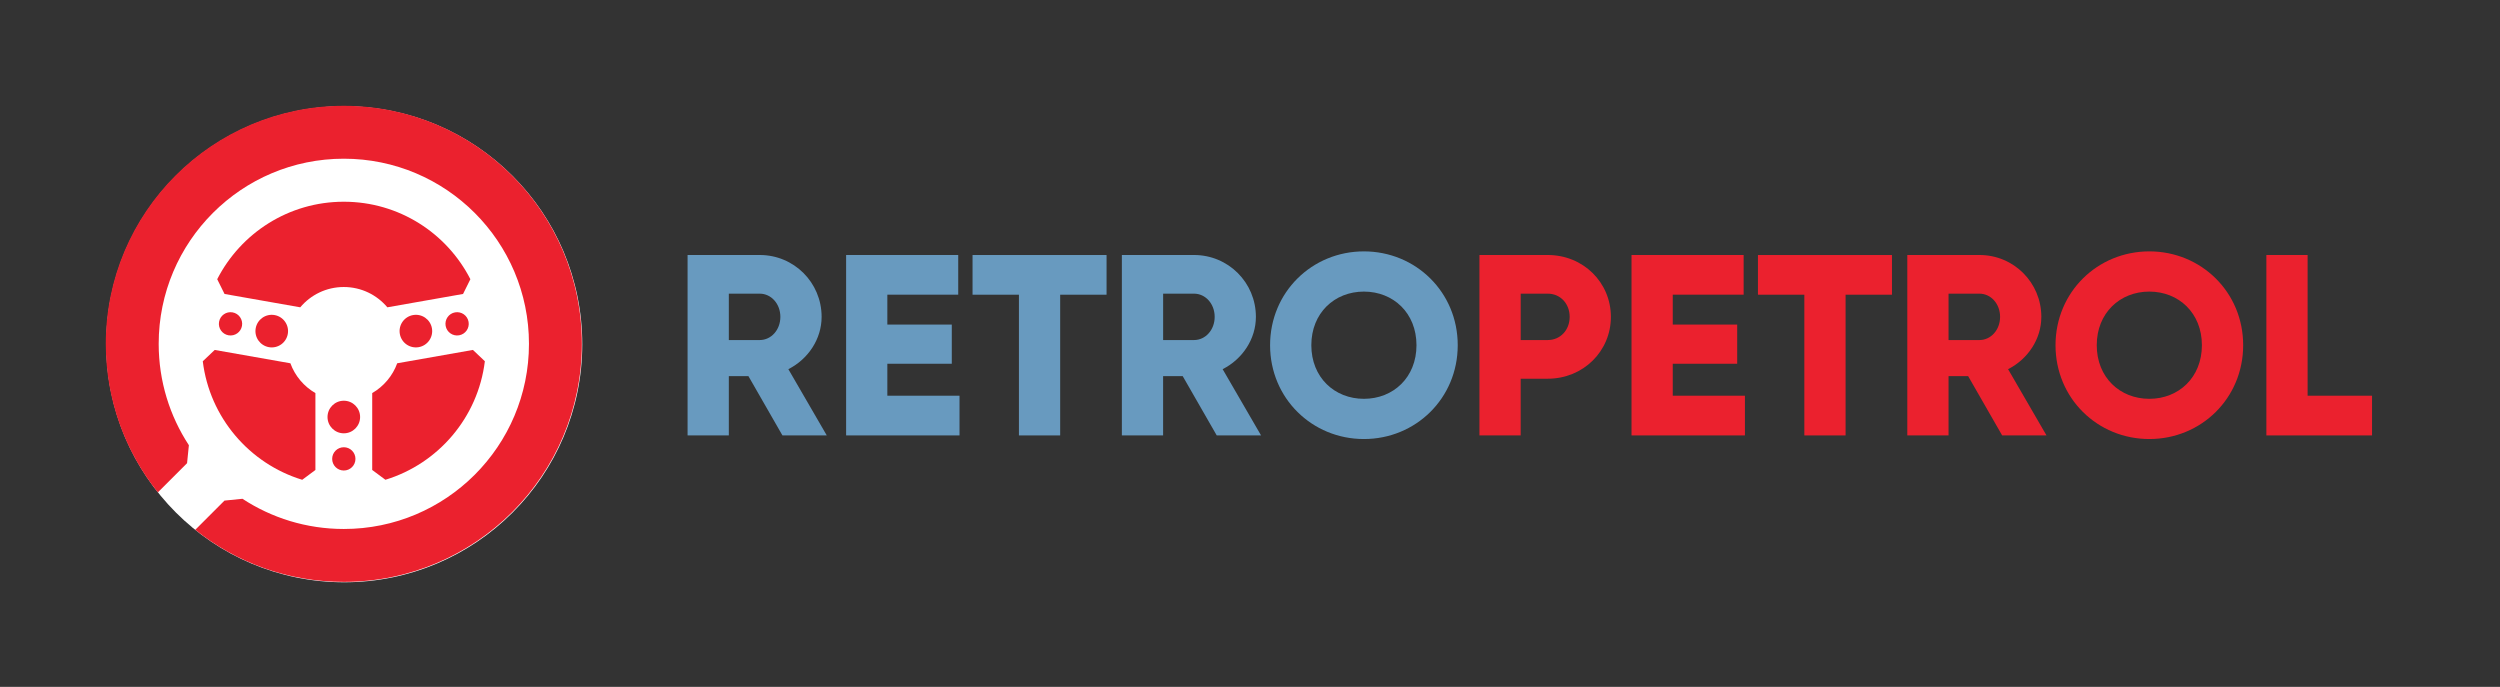 <svg width="495" height="136" viewBox="0 0 495 136" fill="none" xmlns="http://www.w3.org/2000/svg">
<rect x="0" y="0" width="495" height="136" fill="#333333" stroke="none"/>
<mask id="mask0" mask-type="alpha" maskUnits="userSpaceOnUse" x="0" y="0" width="495" height="136">
<path d="M494.928 0H0V136H494.928V0Z" fill="white"/>
</mask>
<g mask="url(#mask0)">
<path d="M148.188 74.475H144.307V86.212H136.141V50.489H150.431C157.217 50.489 162.68 55.951 162.68 62.737C162.68 67.124 160.026 71.105 156.095 73.097L163.701 86.212H154.923L148.188 74.475ZM144.307 67.329H150.431C152.675 67.329 154.513 65.341 154.513 62.737C154.513 60.133 152.675 58.145 150.431 58.145H144.307V67.329Z" fill="#689ABF"/>
<path d="M189.985 78.355V86.212H167.531V50.489H189.729V58.346H175.694V64.265H188.453V72.022H175.694V78.351H189.985V78.355Z" fill="#689ABF"/>
<path d="M219.098 58.351H209.914V86.213H201.747V58.351H192.563V50.494H219.098V58.351Z" fill="#689ABF"/>
<path d="M234.176 74.475H230.296V86.212H222.129V50.489H236.42C243.206 50.489 248.668 55.951 248.668 62.737C248.668 67.124 246.015 71.105 242.084 73.097L249.69 86.212H240.912L234.176 74.475ZM230.3 67.329H236.424C238.668 67.329 240.506 65.341 240.506 62.737C240.506 60.133 238.668 58.145 236.424 58.145H230.3V67.329Z" fill="#689ABF"/>
<path d="M251.477 68.351C251.477 57.84 259.794 49.773 270.054 49.773C280.31 49.773 288.631 57.836 288.631 68.351C288.631 78.866 280.314 86.928 270.054 86.928C259.798 86.928 251.477 78.866 251.477 68.351ZM280.464 68.351C280.464 61.971 275.872 57.735 270.054 57.735C264.235 57.735 259.643 61.971 259.643 68.351C259.643 74.73 264.235 78.966 270.054 78.966C275.872 78.966 280.464 74.73 280.464 68.351Z" fill="#689ABF"/>
<path d="M318.957 62.737C318.957 69.523 313.498 74.985 306.454 74.985H301.095V86.212H292.929V50.489H306.454C313.498 50.489 318.957 55.951 318.957 62.737ZM310.794 62.737C310.794 60.133 308.957 58.145 306.457 58.145H301.099V67.329H306.457C308.957 67.329 310.794 65.341 310.794 62.737Z" fill="#EB212E"/>
<path d="M345.496 78.355V86.212H323.042V50.489H345.241V58.346H331.205V64.265H343.964V72.022H331.205V78.351H345.496V78.355Z" fill="#EB212E"/>
<path d="M374.61 58.351H365.426V86.213H357.259V58.351H348.075V50.494H374.61V58.351Z" fill="#EB212E"/>
<path d="M389.692 74.475H385.812V86.212H377.645V50.489H391.936C398.722 50.489 404.184 55.951 404.184 62.737C404.184 67.124 401.53 71.105 397.6 73.097L405.205 86.212H396.427L389.692 74.475ZM385.812 67.329H391.936C394.18 67.329 396.017 65.341 396.017 62.737C396.017 60.133 394.18 58.145 391.936 58.145H385.812V67.329Z" fill="#EB212E"/>
<path d="M406.993 68.351C406.993 57.84 415.31 49.773 425.57 49.773C435.826 49.773 444.147 57.836 444.147 68.351C444.147 78.866 435.83 86.928 425.57 86.928C415.31 86.928 406.993 78.866 406.993 68.351ZM435.977 68.351C435.977 61.971 431.385 57.735 425.566 57.735C419.748 57.735 415.156 61.971 415.156 68.351C415.156 74.73 419.748 78.966 425.566 78.966C431.385 78.966 435.977 74.73 435.977 68.351Z" fill="#EB212E"/>
<path d="M469.661 78.355V86.212H448.74V50.489H456.906V78.351H469.661V78.355Z" fill="#EB212E"/>
<circle cx="68.161" cy="68.161" r="47.13" fill="white"/>
<path d="M68.074 20.949C42.044 20.949 20.945 42.051 20.945 68.077C20.945 79.207 24.802 89.432 31.253 97.496L37.039 91.71C37.176 90.373 37.262 89.489 37.398 88.152C33.618 82.386 31.42 75.489 31.42 68.081C31.42 47.833 47.836 31.42 68.084 31.423C88.324 31.427 104.735 47.837 104.735 68.081C104.735 88.325 88.324 104.738 68.077 104.738C60.668 104.738 53.772 102.54 48.006 98.759C46.669 98.896 45.785 98.982 44.448 99.118L38.662 104.904C46.726 111.352 56.951 115.209 68.077 115.209C94.107 115.209 115.206 94.107 115.206 68.081C115.206 42.051 94.104 20.949 68.074 20.949Z" fill="#EB212E"/>
<path d="M96.001 71.526C95.015 70.59 94.626 70.222 93.639 69.285L78.648 71.93C77.74 74.428 75.971 76.515 73.698 77.83V93.053C74.788 93.865 75.221 94.183 76.311 94.994C86.771 91.796 94.64 82.665 96.001 71.526Z" fill="#EB212E"/>
<path d="M43.008 55.284C47.668 46.178 57.142 39.942 68.074 39.942C79.009 39.942 88.483 46.175 93.135 55.284C92.528 56.506 92.292 56.981 91.685 58.204L76.693 60.848C74.628 58.389 71.533 56.828 68.07 56.828C64.611 56.828 61.516 58.389 59.45 60.848L44.459 58.204C43.852 56.981 43.616 56.506 43.008 55.284Z" fill="#EB212E"/>
<path d="M42.512 69.289L57.496 71.93C58.407 74.428 60.176 76.515 62.452 77.834V93.057C61.362 93.868 60.93 94.186 59.84 94.998C49.38 91.799 41.511 82.669 40.149 71.53C41.136 70.593 41.525 70.225 42.512 69.289Z" fill="#EB212E"/>
<path fill-rule="evenodd" clip-rule="evenodd" d="M43.374 63.718C43.595 62.465 44.791 61.628 46.045 61.849C47.298 62.071 48.135 63.266 47.914 64.52C47.692 65.774 46.497 66.61 45.243 66.389C43.99 66.168 43.153 64.972 43.374 63.718ZM92.776 63.718C92.555 62.465 91.359 61.628 90.105 61.849C88.852 62.071 88.015 63.266 88.236 64.52C88.458 65.774 89.653 66.61 90.907 66.389C92.16 66.168 92.997 64.972 92.776 63.718ZM81.784 62.382C83.539 62.072 85.213 63.243 85.522 64.999C85.832 66.754 84.661 68.427 82.906 68.737C81.151 69.047 79.477 67.876 79.167 66.121C78.857 64.365 80.029 62.692 81.784 62.382ZM68.075 85.797C66.293 85.797 64.848 84.352 64.848 82.57C64.848 80.788 66.293 79.343 68.075 79.343C69.857 79.343 71.302 80.788 71.302 82.57C71.302 84.352 69.857 85.797 68.075 85.797ZM68.075 93.163C66.802 93.163 65.77 92.131 65.77 90.858C65.77 89.585 66.802 88.553 68.075 88.553C69.348 88.553 70.38 89.585 70.38 90.858C70.38 92.131 69.348 93.163 68.075 93.163ZM54.367 62.383C52.612 62.073 50.938 63.245 50.628 65C50.318 66.755 51.49 68.429 53.245 68.739C55 69.048 56.674 67.877 56.984 66.122C57.293 64.367 56.122 62.693 54.367 62.383Z" fill="#EB212E"/>
</g>
</svg>
